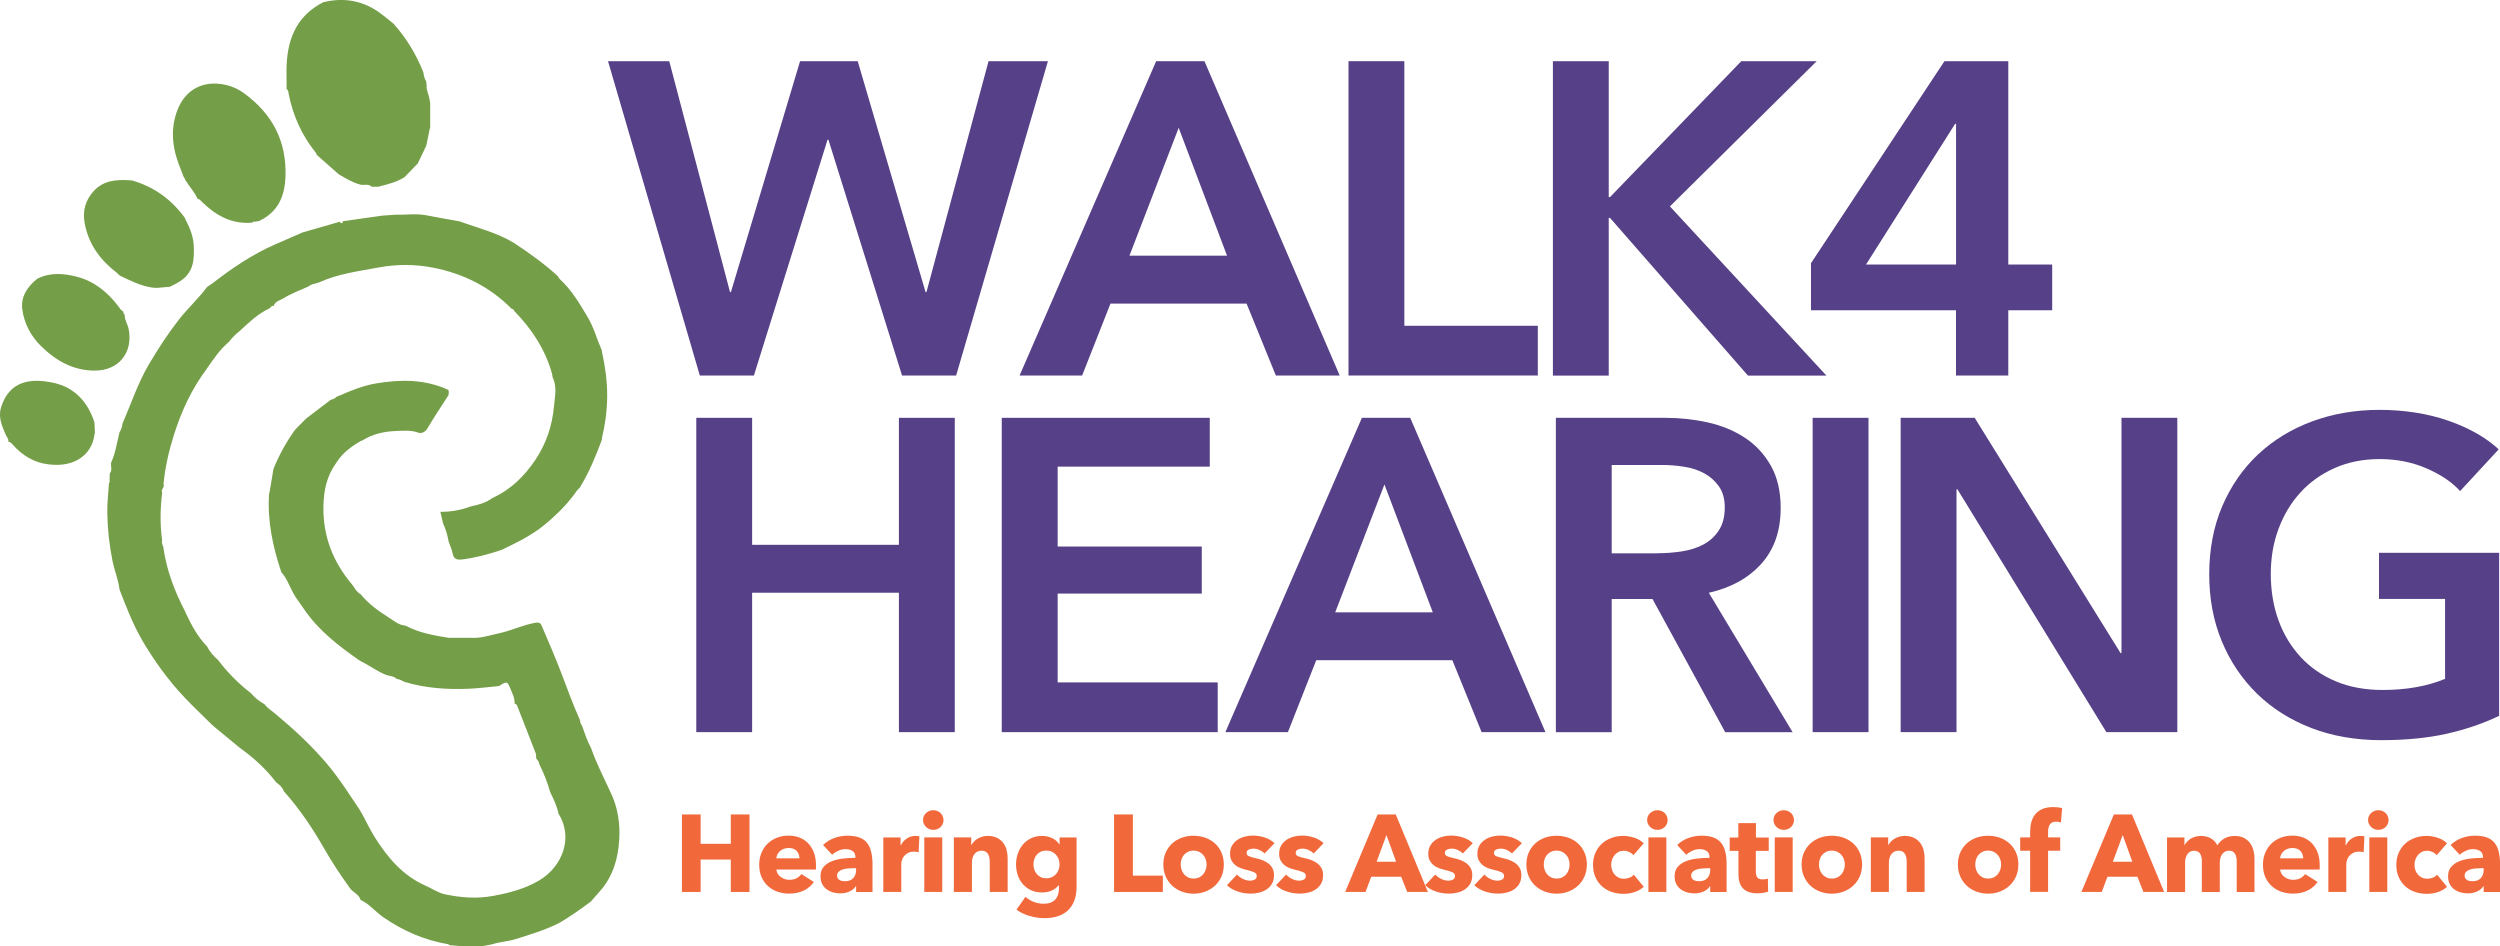 <?xml version="1.0" encoding="UTF-8"?> <svg xmlns="http://www.w3.org/2000/svg" width="214" height="81" viewBox="0 0 214 81" fill="none"><g clip-path="url(#clip0_3395_26078)"><path d="M28.82 39.567C28.795 39.601 28.771 39.635 28.747 39.67C27.964 40.767 27.709 42.002 27.685 43.334C27.636 45.911 28.512 48.121 30.156 50.056C30.185 50.095 30.214 50.13 30.239 50.169C30.41 50.433 30.572 50.703 30.865 50.859C31.56 51.712 32.441 52.339 33.356 52.912C33.752 53.162 34.124 53.495 34.628 53.539C34.662 53.554 34.701 53.564 34.74 53.569C35.88 54.172 37.128 54.392 38.386 54.593C39.012 54.593 39.638 54.593 40.26 54.593C41.111 54.666 41.904 54.387 42.716 54.211C43.778 53.98 44.766 53.495 45.843 53.304C46.121 53.255 46.268 53.334 46.352 53.525C46.948 54.931 47.565 56.327 48.103 57.758C48.597 59.071 49.082 60.384 49.654 61.663C49.654 61.839 49.718 61.996 49.825 62.133C50.056 62.775 50.256 63.421 50.589 64.019C51.039 65.312 51.665 66.528 52.238 67.767C52.884 69.07 53.094 70.496 53.006 71.897C52.908 73.484 52.468 75.038 51.352 76.287C51.093 76.576 50.838 76.87 50.584 77.164C49.693 77.83 48.788 78.472 47.829 79.031H47.795L47.77 79.055C46.616 79.628 45.383 79.991 44.154 80.383C43.494 80.593 42.794 80.608 42.139 80.829C41.894 80.877 41.649 80.927 41.405 80.971C40.436 81.054 39.467 81 38.503 80.912C38.454 80.882 38.405 80.833 38.351 80.824C36.326 80.476 34.491 79.677 32.798 78.506C32.128 78.046 31.624 77.374 30.87 77.037C30.733 76.546 30.219 76.395 29.955 76.027C29.172 74.94 28.428 73.823 27.763 72.656C26.765 70.917 25.654 69.247 24.309 67.747H24.313C24.176 67.429 23.961 67.179 23.668 66.998C23.668 66.998 23.648 66.973 23.648 66.978C22.767 65.822 21.71 64.857 20.531 64.019L20.526 64.014C19.787 63.407 19.053 62.799 18.315 62.192C18.305 62.148 18.276 62.128 18.232 62.123C17.434 61.334 16.617 60.565 15.844 59.752C14.386 58.223 13.167 56.513 12.101 54.696C12.11 54.657 12.101 54.632 12.061 54.612C11.318 53.285 10.77 51.864 10.226 50.448C10.246 50.423 10.241 50.399 10.217 50.384C10.124 49.596 9.806 48.861 9.644 48.082C9.36 46.69 9.204 45.294 9.184 43.888C9.175 43.065 9.267 42.227 9.326 41.394L9.316 41.37C9.404 41.301 9.4 41.208 9.375 41.11C9.385 40.914 9.39 40.718 9.4 40.522C9.649 40.238 9.449 39.895 9.517 39.586C9.879 38.797 10.006 37.945 10.202 37.112C10.226 37.078 10.231 37.044 10.222 37.009C10.368 36.799 10.452 36.563 10.476 36.309H10.466C11.215 34.589 11.797 32.791 12.761 31.164C13.534 29.856 14.356 28.587 15.291 27.387C16.059 26.402 16.989 25.56 17.732 24.56C17.894 24.452 18.06 24.349 18.212 24.232C19.866 22.958 21.588 21.782 23.511 20.94C24.328 20.582 25.14 20.229 25.957 19.872V19.881C26.965 19.592 27.973 19.298 28.981 19.009C29.079 18.867 29.304 19.357 29.348 18.936C30.39 18.789 31.433 18.637 32.475 18.49C32.563 18.48 32.656 18.465 32.744 18.456L33.468 18.407C33.62 18.397 33.772 18.387 33.918 18.377C34.789 18.402 35.66 18.26 36.526 18.436C37.446 18.622 38.371 18.774 39.291 18.941V18.931C40.876 19.514 42.535 19.906 43.998 20.797C45.309 21.66 46.581 22.571 47.741 23.629C47.805 23.722 47.854 23.835 47.937 23.909C48.94 24.83 49.61 25.986 50.3 27.137C50.834 28.029 51.093 29.038 51.509 29.979C51.519 30.047 51.533 30.116 51.543 30.184C51.812 31.414 51.983 32.664 51.974 33.918C51.969 35.108 51.812 36.299 51.533 37.465C51.523 37.533 51.514 37.607 51.509 37.675C51.005 39.018 50.471 40.341 49.728 41.571C49.693 41.629 49.659 41.688 49.625 41.747C49.547 41.83 49.454 41.904 49.385 41.997C48.617 43.109 47.673 44.045 46.63 44.907C45.51 45.838 44.218 46.45 42.926 47.077H42.877L42.838 47.102C41.772 47.455 40.695 47.748 39.58 47.886C39.134 47.94 38.846 47.886 38.748 47.376C38.679 47.019 38.513 46.685 38.395 46.337C38.41 46.308 38.405 46.284 38.381 46.264C38.303 45.759 38.141 45.274 37.926 44.809C37.945 44.779 37.935 44.755 37.911 44.735C37.843 44.437 37.774 44.143 37.696 43.814C38.616 43.814 39.477 43.663 40.304 43.344C40.333 43.359 40.358 43.354 40.377 43.329C41.008 43.202 41.62 43.026 42.144 42.629C43.724 41.918 44.908 40.747 45.852 39.327C46.758 37.96 47.271 36.441 47.418 34.809C47.492 33.967 47.707 33.109 47.301 32.286C47.291 32.208 47.281 32.134 47.271 32.056C46.699 29.94 45.534 28.176 44.022 26.623C43.988 26.5 43.895 26.442 43.778 26.417C41.918 24.536 39.643 23.419 37.084 22.914C35.523 22.605 33.923 22.61 32.358 22.904C30.66 23.223 28.932 23.438 27.337 24.163C27.264 24.188 27.191 24.207 27.117 24.232C26.863 24.3 26.599 24.345 26.393 24.531V24.526C25.674 24.854 24.915 25.124 24.255 25.54C23.981 25.712 23.555 25.775 23.438 26.177C23.222 26.138 23.164 26.368 23.007 26.427C22.053 26.878 21.309 27.603 20.546 28.308C20.198 28.582 19.88 28.891 19.611 29.249C18.833 29.905 18.271 30.738 17.698 31.566H17.703C16.416 33.276 15.53 35.187 14.889 37.22C14.454 38.602 14.131 40.008 13.994 41.458C14.141 41.722 13.715 41.899 13.882 42.168C13.715 43.535 13.686 44.902 13.882 46.269C13.789 46.529 14.009 46.734 13.999 46.979C14.283 48.87 14.953 50.629 15.834 52.315C15.858 52.378 15.888 52.442 15.912 52.506C16.397 53.52 16.92 54.51 17.718 55.328C17.953 55.783 18.28 56.166 18.667 56.499C19.474 57.567 20.414 58.512 21.471 59.33C21.803 59.718 22.195 60.031 22.64 60.281C22.899 60.624 23.262 60.844 23.584 61.114C25.136 62.407 26.613 63.774 27.929 65.312C29.035 66.606 29.926 68.041 30.87 69.438C30.86 69.472 30.87 69.501 30.899 69.526C30.929 69.57 30.963 69.614 30.992 69.658H30.988C31.359 70.344 31.692 71.054 32.108 71.711C33.199 73.431 34.486 74.954 36.409 75.807C36.977 76.057 37.515 76.434 38.107 76.556C39.457 76.841 40.832 76.948 42.212 76.689C43.597 76.434 44.957 76.081 46.175 75.351C48.177 74.146 49.092 71.667 47.8 69.634H47.805C47.673 68.992 47.394 68.409 47.105 67.826V67.791L47.085 67.772C46.855 66.954 46.542 66.165 46.161 65.406H46.166C46.136 65.219 46.038 65.072 45.911 64.94C45.911 64.906 45.906 64.867 45.892 64.832C45.882 64.72 45.901 64.597 45.862 64.494C45.339 63.142 44.805 61.795 44.282 60.443C44.233 60.315 44.174 60.242 44.042 60.237L44.047 60.242C44.086 59.776 43.861 59.384 43.7 58.973C43.43 58.306 43.381 58.292 42.736 58.713C42.657 58.723 42.584 58.738 42.506 58.747C41.698 58.821 40.896 58.929 40.089 58.958C38.249 59.032 36.424 58.909 34.643 58.375L34.613 58.351L34.574 58.355C34.383 58.233 34.178 58.145 33.953 58.111V58.12C33.718 57.851 33.356 57.89 33.057 57.772C32.279 57.474 31.628 56.959 30.89 56.602V56.606C30.846 56.577 30.802 56.548 30.758 56.518L30.728 56.508C28.981 55.279 27.288 53.985 26.06 52.192C25.796 51.81 25.527 51.433 25.263 51.051C25.273 51.016 25.263 50.992 25.233 50.977C25.199 50.933 25.17 50.889 25.136 50.845L25.145 50.85C24.798 50.218 24.568 49.522 24.079 48.973C23.354 46.803 22.875 44.593 23.032 42.281C23.051 42.212 23.066 42.144 23.085 42.075C23.188 41.453 23.296 40.831 23.398 40.204L23.389 40.194C23.873 38.979 24.494 37.842 25.263 36.784C25.576 36.465 25.884 36.152 26.197 35.833C26.907 35.29 27.621 34.751 28.331 34.207V34.217C28.521 34.178 28.688 34.099 28.82 33.957C28.888 33.932 28.952 33.903 29.02 33.879C30.053 33.428 31.09 33.002 32.216 32.816C34.325 32.468 36.394 32.458 38.381 33.379C38.376 33.413 38.381 33.443 38.41 33.472C38.41 33.511 38.41 33.55 38.415 33.59C38.405 33.668 38.395 33.746 38.391 33.825C37.784 34.775 37.153 35.706 36.58 36.681C36.38 37.019 36.047 37.117 35.827 37.039C35.171 36.799 34.51 36.872 33.86 36.897C32.871 36.936 31.912 37.146 31.051 37.685C30.988 37.71 30.919 37.739 30.855 37.764C30.058 38.229 29.329 38.768 28.82 39.562V39.567Z" fill="#749E47"></path><path d="M36.839 10.827C36.819 10.896 36.805 10.965 36.785 11.033C36.697 11.469 36.604 11.91 36.516 12.346C36.492 12.376 36.487 12.41 36.497 12.449C36.257 12.959 36.012 13.463 35.772 13.973H35.777C35.391 14.37 35.009 14.771 34.623 15.168C33.938 15.599 33.16 15.781 32.391 15.982C32.2 15.982 32.005 15.982 31.814 15.982C31.535 15.702 31.163 15.883 30.835 15.8C30.16 15.624 29.593 15.261 29 14.923C28.379 14.374 27.753 13.821 27.131 13.272C27.097 13.204 27.078 13.125 27.029 13.066C25.82 11.572 25.067 9.872 24.7 7.991C24.675 7.868 24.7 7.707 24.533 7.643C24.533 7.119 24.523 6.59 24.523 6.065C24.533 3.527 25.277 1.387 27.719 0.167C27.719 0.167 27.728 0.176 27.724 0.176C29.514 -0.245 31.153 0.073 32.631 1.186C32.983 1.455 33.326 1.739 33.673 2.018C34.789 3.248 35.621 4.654 36.242 6.188L36.227 6.217L36.252 6.242C36.276 6.501 36.345 6.746 36.482 6.967L36.521 7.295C36.477 7.716 36.702 8.084 36.766 8.481C36.785 8.593 36.805 8.701 36.824 8.814C36.824 9.485 36.824 10.151 36.824 10.822L36.839 10.827Z" fill="#749E47"></path><path d="M21.608 19.044C21.569 19.053 21.529 19.058 21.49 19.068C19.793 19.181 18.457 18.426 17.292 17.285C17.18 17.177 17.101 17.035 16.92 17.035C16.656 16.427 16.191 15.952 15.854 15.394C15.839 15.354 15.829 15.315 15.815 15.276C15.785 15.242 15.761 15.203 15.731 15.168C15.648 14.953 15.57 14.732 15.482 14.517C14.811 12.915 14.537 11.298 15.124 9.593C15.731 7.834 17.136 6.952 18.907 7.192C19.636 7.29 20.316 7.56 20.903 7.991C23.306 9.754 24.553 12.086 24.436 15.129C24.372 16.844 23.775 18.167 22.166 18.921C22.053 18.941 21.941 18.96 21.828 18.98C21.74 18.955 21.662 18.955 21.608 19.048V19.044Z" fill="#749E47"></path><path d="M15.848 18.696C15.843 18.735 15.853 18.774 15.882 18.803C16.298 19.582 16.597 20.371 16.597 21.292C16.597 22.017 16.587 22.689 16.181 23.326C15.78 23.948 15.158 24.242 14.537 24.55C14.39 24.56 14.243 24.575 14.096 24.585C13.72 24.624 13.367 24.678 12.971 24.609C11.988 24.448 11.126 24.011 10.251 23.59V23.595C10.167 23.517 10.094 23.424 10.006 23.355C8.577 22.262 7.574 20.9 7.246 19.093C7.055 18.044 7.315 17.123 8.029 16.349C8.88 15.423 10.006 15.35 11.165 15.438L11.195 15.447L11.214 15.423C13.157 15.957 14.688 17.074 15.863 18.701L15.848 18.696Z" fill="#749E47"></path><path d="M10.553 26.677C10.573 26.765 10.548 26.873 10.671 26.912C10.646 27.363 10.92 27.725 11.008 28.146C11.419 30.145 10.186 31.708 8.16 31.723C6.286 31.738 4.799 30.89 3.507 29.621C2.636 28.764 2.078 27.696 1.912 26.505C1.755 25.403 2.343 24.541 3.189 23.86C4.295 23.301 5.459 23.399 6.58 23.688C8.053 24.07 9.207 25.001 10.123 26.211C10.25 26.383 10.357 26.569 10.558 26.667L10.553 26.677Z" fill="#749E47"></path><path d="M8.127 37.004C8.088 37.2 8.049 37.396 8.014 37.592C7.804 38.386 7.339 38.984 6.625 39.376C5.852 39.802 4.966 39.846 4.149 39.748C2.945 39.611 1.908 38.998 1.096 38.068C0.993 37.95 0.895 37.822 0.719 37.813C0.753 37.553 0.562 37.386 0.474 37.176C0.156 36.431 -0.172 35.691 0.098 34.839C0.827 32.566 2.666 32.35 4.589 32.771C6.385 33.163 7.535 34.417 8.093 36.186H8.088C8.098 36.456 8.112 36.73 8.122 36.999L8.127 37.004Z" fill="#749E47"></path><path d="M213.045 76.341C213.045 75.229 213.04 74.112 213.035 72.999C213.157 74.112 213.148 75.224 213.045 76.341Z" fill="#749E47"></path><path d="M52.047 5.237H57.287L62.489 25.001H62.567L68.487 5.237H73.419L79.228 25.001H79.306L84.62 5.237H89.703L81.845 32.144H77.216L70.914 11.964H70.836L64.534 32.144H59.905L52.047 5.237Z" fill="#564087"></path><path d="M98.962 5.237H103.101L114.678 32.144H109.213L106.707 25.986H95.057L92.63 32.144H87.277L98.967 5.237H98.962ZM105.034 21.885L100.895 10.94L96.682 21.885H105.034Z" fill="#564087"></path><path d="M115.432 5.237H120.212V27.887H131.637V32.144H115.432V5.237Z" fill="#564087"></path><path d="M132.928 5.237H137.708V16.868H137.821L149.055 5.237H155.509L142.944 17.667L156.341 32.149H149.623L137.821 18.657H137.708V32.149H132.928V5.237Z" fill="#564087"></path><path d="M167.433 26.559H155.02V22.532L166.445 5.237H171.91V22.645H175.668V26.559H171.91V32.144H167.433V26.559ZM167.433 10.597H167.36L159.731 22.645H167.438V10.597H167.433Z" fill="#564087"></path><path d="M59.602 35.765H64.382V46.636H76.947V35.765H81.728V62.672H76.947V50.737H64.382V62.672H59.602V35.765Z" fill="#564087"></path><path d="M85.755 35.765H103.556V39.944H90.535V46.783H102.871V50.811H90.535V58.414H104.236V62.672H85.75V35.765H85.755Z" fill="#564087"></path><path d="M116.575 35.765H120.715L132.291 62.672H126.826L124.321 56.513H112.67L110.244 62.672H104.891L116.58 35.765H116.575ZM122.647 52.413L118.508 41.468L114.295 52.413H122.647Z" fill="#564087"></path><path d="M133.182 35.765H142.517C143.78 35.765 145.008 35.897 146.197 36.162C147.386 36.426 148.443 36.867 149.368 37.475C150.292 38.082 151.031 38.881 151.589 39.87C152.147 40.86 152.426 42.06 152.426 43.481C152.426 45.431 151.878 47.023 150.772 48.253C149.671 49.483 148.174 50.311 146.275 50.742L153.448 62.677H147.68L141.456 51.276H137.962V62.677H133.182V35.77V35.765ZM141.872 47.357C142.557 47.357 143.237 47.308 143.922 47.205C144.607 47.102 145.218 46.916 145.762 46.636C146.305 46.357 146.755 45.96 147.107 45.441C147.459 44.922 147.64 44.255 147.64 43.447C147.64 42.712 147.474 42.109 147.146 41.644C146.818 41.174 146.398 40.801 145.894 40.522C145.385 40.243 144.812 40.052 144.166 39.954C143.521 39.851 142.894 39.802 142.287 39.802H137.962V47.366H141.872V47.357Z" fill="#564087"></path><path d="M155.162 35.765H159.943V62.672H155.162V35.765Z" fill="#564087"></path><path d="M162.691 35.765H169.033L181.52 55.906H181.598V35.765H186.378V62.672H180.306L167.555 41.884H167.477V62.672H162.696V35.765H162.691Z" fill="#564087"></path><path d="M213.932 61.271C212.566 61.932 211.064 62.441 209.435 62.809C207.801 63.176 205.922 63.358 203.798 63.358C201.675 63.358 199.634 63.01 197.838 62.314C196.043 61.618 194.497 60.643 193.21 59.389C191.923 58.135 190.915 56.641 190.191 54.906C189.471 53.172 189.109 51.252 189.109 49.15C189.109 47.048 189.481 45.054 190.23 43.315C190.979 41.58 192.001 40.106 193.303 38.886C194.604 37.671 196.141 36.73 197.912 36.074C199.683 35.417 201.606 35.084 203.681 35.084C205.755 35.084 207.801 35.392 209.582 36.015C211.368 36.637 212.801 37.455 213.888 38.464L210.585 42.036C209.9 41.276 208.946 40.63 207.717 40.096C206.489 39.562 205.154 39.297 203.715 39.297C202.276 39.297 201.014 39.552 199.864 40.057C198.714 40.566 197.731 41.262 196.923 42.149C196.111 43.035 195.485 44.074 195.045 45.265C194.599 46.455 194.379 47.748 194.379 49.14C194.379 50.531 194.599 51.908 195.045 53.113C195.485 54.319 196.121 55.362 196.943 56.249C197.765 57.136 198.763 57.826 199.942 58.321C201.117 58.816 202.453 59.061 203.945 59.061C205.995 59.061 207.776 58.742 209.298 58.111V51.271H203.642V47.317H213.927V61.266L213.932 61.271Z" fill="#564087"></path><path d="M62.557 76.351V73.578H59.973V76.351H58.373V69.717H59.973V72.23H62.557V69.717H64.157V76.351H62.557Z" fill="#F1683B"></path><path d="M69.847 74.072V74.259C69.847 74.322 69.847 74.381 69.837 74.435H66.456C66.471 74.567 66.51 74.685 66.574 74.793C66.637 74.9 66.725 74.993 66.828 75.067C66.931 75.145 67.048 75.204 67.175 75.248C67.303 75.292 67.435 75.312 67.572 75.312C67.816 75.312 68.022 75.268 68.188 75.175C68.355 75.087 68.492 74.969 68.599 74.822L69.666 75.498C69.446 75.817 69.157 76.061 68.8 76.233C68.443 76.404 68.027 76.493 67.552 76.493C67.205 76.493 66.872 76.439 66.559 76.331C66.246 76.223 65.972 76.061 65.742 75.851C65.507 75.64 65.326 75.385 65.189 75.077C65.057 74.773 64.988 74.42 64.988 74.028C64.988 73.636 65.052 73.303 65.184 72.995C65.316 72.686 65.492 72.421 65.717 72.206C65.942 71.99 66.207 71.824 66.515 71.706C66.818 71.588 67.151 71.53 67.508 71.53C67.865 71.53 68.169 71.588 68.453 71.701C68.741 71.819 68.986 71.985 69.191 72.201C69.397 72.416 69.558 72.686 69.676 72.999C69.793 73.313 69.847 73.666 69.847 74.067V74.072ZM68.433 73.48C68.433 73.235 68.355 73.029 68.203 72.853C68.051 72.676 67.821 72.588 67.513 72.588C67.361 72.588 67.224 72.612 67.102 72.656C66.98 72.701 66.867 72.769 66.774 72.848C66.681 72.931 66.608 73.024 66.549 73.132C66.495 73.24 66.461 73.357 66.456 73.475H68.433V73.48Z" fill="#F1683B"></path><path d="M70.464 72.323C70.738 72.059 71.056 71.863 71.423 71.731C71.79 71.598 72.162 71.535 72.544 71.535C72.925 71.535 73.268 71.584 73.542 71.681C73.811 71.779 74.031 71.927 74.203 72.132C74.369 72.338 74.496 72.593 74.57 72.901C74.648 73.21 74.687 73.578 74.687 74.004V76.356H73.283V75.861H73.253C73.136 76.057 72.955 76.204 72.715 76.311C72.475 76.419 72.216 76.473 71.932 76.473C71.746 76.473 71.551 76.449 71.35 76.4C71.149 76.351 70.968 76.267 70.802 76.155C70.636 76.042 70.499 75.89 70.396 75.704C70.293 75.518 70.234 75.287 70.234 75.008C70.234 74.67 70.327 74.401 70.508 74.195C70.689 73.989 70.929 73.827 71.218 73.715C71.507 73.602 71.829 73.529 72.187 73.489C72.544 73.45 72.886 73.431 73.224 73.431V73.357C73.224 73.127 73.141 72.955 72.979 72.848C72.818 72.74 72.617 72.686 72.382 72.686C72.162 72.686 71.952 72.735 71.751 72.828C71.546 72.921 71.374 73.034 71.233 73.166L70.455 72.333L70.464 72.323ZM73.283 74.317H73.087C72.921 74.317 72.749 74.327 72.578 74.342C72.407 74.357 72.255 74.386 72.118 74.43C71.986 74.474 71.874 74.538 71.785 74.621C71.697 74.704 71.653 74.817 71.653 74.954C71.653 75.043 71.673 75.116 71.712 75.18C71.751 75.243 71.805 75.292 71.869 75.332C71.932 75.371 72.001 75.395 72.084 75.41C72.167 75.425 72.245 75.434 72.319 75.434C72.632 75.434 72.872 75.351 73.033 75.175C73.195 74.998 73.283 74.768 73.283 74.474V74.312V74.317Z" fill="#F1683B"></path><path d="M78.635 72.951C78.567 72.931 78.498 72.921 78.435 72.911C78.371 72.901 78.307 72.901 78.244 72.901C78.038 72.901 77.867 72.941 77.725 73.014C77.583 73.088 77.471 73.181 77.388 73.284C77.304 73.391 77.241 73.504 77.206 73.632C77.167 73.754 77.148 73.867 77.148 73.96V76.351H75.611V71.686H77.089V72.362H77.109C77.226 72.123 77.397 71.927 77.613 71.779C77.833 71.628 78.082 71.554 78.371 71.554C78.435 71.554 78.493 71.554 78.552 71.564C78.611 71.574 78.66 71.579 78.699 71.593L78.635 72.951Z" fill="#F1683B"></path><path d="M80.768 70.192C80.768 70.31 80.744 70.422 80.7 70.525C80.651 70.628 80.592 70.716 80.514 70.795C80.436 70.868 80.343 70.927 80.235 70.971C80.127 71.015 80.01 71.035 79.892 71.035C79.643 71.035 79.433 70.952 79.266 70.785C79.1 70.618 79.012 70.422 79.012 70.192C79.012 70.079 79.031 69.972 79.075 69.869C79.119 69.766 79.183 69.678 79.261 69.604C79.344 69.531 79.437 69.467 79.54 69.423C79.643 69.379 79.76 69.354 79.888 69.354C80.015 69.354 80.122 69.374 80.23 69.418C80.338 69.462 80.431 69.521 80.509 69.594C80.587 69.668 80.651 69.756 80.695 69.864C80.744 69.967 80.763 70.079 80.763 70.197L80.768 70.192ZM79.119 76.351V71.681H80.656V76.351H79.119Z" fill="#F1683B"></path><path d="M84.723 76.351V73.803C84.723 73.671 84.713 73.548 84.689 73.426C84.669 73.308 84.63 73.2 84.581 73.112C84.532 73.024 84.459 72.951 84.371 72.897C84.278 72.843 84.165 72.818 84.028 72.818C83.891 72.818 83.769 72.843 83.666 72.897C83.564 72.951 83.475 73.024 83.407 73.117C83.338 73.21 83.285 73.318 83.25 73.44C83.216 73.563 83.197 73.69 83.197 73.818V76.351H81.65V71.681H83.138V72.328H83.157C83.211 72.23 83.285 72.132 83.378 72.034C83.466 71.936 83.573 71.853 83.696 71.784C83.818 71.716 83.95 71.662 84.092 71.618C84.234 71.574 84.391 71.554 84.552 71.554C84.865 71.554 85.129 71.613 85.35 71.721C85.57 71.829 85.746 71.98 85.878 72.157C86.01 72.333 86.108 72.539 86.167 72.769C86.225 72.999 86.255 73.23 86.255 73.465V76.351H84.709H84.723Z" fill="#F1683B"></path><path d="M92.154 75.91C92.154 76.365 92.091 76.762 91.959 77.1C91.826 77.438 91.645 77.718 91.406 77.938C91.166 78.158 90.877 78.325 90.54 78.433C90.197 78.541 89.825 78.594 89.409 78.594C88.993 78.594 88.573 78.531 88.142 78.408C87.707 78.281 87.33 78.105 87.012 77.865L87.78 76.767C88.005 76.968 88.255 77.115 88.524 77.213C88.793 77.311 89.062 77.36 89.326 77.36C89.776 77.36 90.109 77.242 90.324 77.002C90.54 76.767 90.647 76.449 90.647 76.057V75.777H90.618C90.476 75.963 90.28 76.115 90.036 76.228C89.791 76.341 89.512 76.395 89.204 76.395C88.847 76.395 88.534 76.331 88.26 76.204C87.986 76.076 87.751 75.9 87.56 75.684C87.369 75.469 87.222 75.209 87.124 74.92C87.026 74.631 86.973 74.322 86.973 73.999C86.973 73.676 87.022 73.367 87.124 73.073C87.227 72.779 87.369 72.519 87.56 72.294C87.751 72.069 87.981 71.887 88.26 71.755C88.534 71.623 88.847 71.554 89.194 71.554C89.488 71.554 89.767 71.613 90.036 71.731C90.305 71.848 90.52 72.034 90.681 72.284H90.701V71.686H92.154V75.915V75.91ZM90.696 73.989C90.696 73.832 90.672 73.685 90.618 73.538C90.564 73.396 90.491 73.269 90.388 73.161C90.29 73.053 90.168 72.965 90.031 72.901C89.894 72.838 89.737 72.808 89.561 72.808C89.385 72.808 89.233 72.838 89.096 72.901C88.964 72.965 88.847 73.049 88.754 73.156C88.661 73.264 88.587 73.386 88.538 73.534C88.49 73.676 88.465 73.832 88.465 73.994C88.465 74.156 88.49 74.298 88.538 74.445C88.587 74.587 88.661 74.714 88.754 74.822C88.847 74.93 88.959 75.018 89.096 75.087C89.233 75.155 89.385 75.184 89.561 75.184C89.737 75.184 89.894 75.15 90.036 75.087C90.178 75.023 90.295 74.935 90.393 74.827C90.491 74.719 90.564 74.597 90.618 74.45C90.672 74.308 90.696 74.151 90.696 73.989Z" fill="#F1683B"></path><path d="M95.365 76.351V69.717H96.975V74.954H99.539V76.351H95.365Z" fill="#F1683B"></path><path d="M104.759 73.999C104.759 74.381 104.69 74.724 104.553 75.033C104.416 75.341 104.23 75.606 103.991 75.822C103.756 76.037 103.477 76.204 103.169 76.321C102.855 76.439 102.523 76.498 102.166 76.498C101.808 76.498 101.485 76.439 101.167 76.321C100.854 76.204 100.575 76.037 100.345 75.822C100.11 75.606 99.924 75.341 99.787 75.033C99.65 74.724 99.582 74.376 99.582 73.999C99.582 73.622 99.65 73.274 99.787 72.97C99.924 72.666 100.11 72.407 100.345 72.191C100.58 71.98 100.854 71.819 101.167 71.706C101.481 71.593 101.813 71.54 102.166 71.54C102.518 71.54 102.855 71.598 103.169 71.706C103.482 71.819 103.756 71.98 103.991 72.191C104.23 72.402 104.416 72.661 104.553 72.97C104.69 73.274 104.759 73.622 104.759 73.999ZM103.281 73.999C103.281 73.847 103.257 73.7 103.208 73.558C103.159 73.416 103.085 73.288 102.992 73.181C102.899 73.073 102.782 72.985 102.645 72.916C102.508 72.848 102.347 72.813 102.166 72.813C101.984 72.813 101.823 72.848 101.686 72.916C101.549 72.985 101.436 73.073 101.344 73.181C101.251 73.288 101.182 73.416 101.138 73.558C101.089 73.7 101.069 73.847 101.069 73.999C101.069 74.151 101.094 74.298 101.138 74.44C101.182 74.582 101.255 74.714 101.348 74.827C101.441 74.94 101.559 75.033 101.696 75.101C101.833 75.17 101.994 75.204 102.175 75.204C102.356 75.204 102.518 75.17 102.655 75.101C102.792 75.033 102.909 74.94 103.002 74.827C103.095 74.714 103.164 74.582 103.213 74.44C103.262 74.298 103.281 74.151 103.281 73.999Z" fill="#F1683B"></path><path d="M108.262 73.063C108.139 72.946 107.993 72.843 107.821 72.764C107.655 72.681 107.474 72.642 107.288 72.642C107.146 72.642 107.014 72.671 106.892 72.725C106.769 72.784 106.711 72.877 106.711 73.014C106.711 73.151 106.779 73.24 106.911 73.293C107.043 73.352 107.263 73.411 107.562 73.48C107.738 73.519 107.914 73.568 108.09 73.641C108.267 73.715 108.428 73.803 108.575 73.911C108.717 74.023 108.834 74.161 108.922 74.322C109.01 74.484 109.054 74.68 109.054 74.905C109.054 75.199 108.996 75.449 108.878 75.65C108.761 75.851 108.604 76.017 108.413 76.14C108.222 76.262 108.007 76.356 107.772 76.409C107.537 76.468 107.298 76.493 107.063 76.493C106.681 76.493 106.309 76.434 105.942 76.311C105.575 76.189 105.272 76.013 105.027 75.772L105.889 74.861C106.026 75.013 106.192 75.136 106.392 75.234C106.593 75.336 106.804 75.385 107.029 75.385C107.151 75.385 107.278 75.356 107.396 75.297C107.518 75.238 107.577 75.136 107.577 74.984C107.577 74.832 107.503 74.734 107.352 74.665C107.2 74.597 106.97 74.523 106.652 74.45C106.49 74.41 106.329 74.362 106.163 74.298C106.001 74.234 105.854 74.151 105.727 74.043C105.6 73.935 105.497 73.808 105.414 73.651C105.331 73.494 105.292 73.308 105.292 73.088C105.292 72.808 105.35 72.568 105.468 72.372C105.585 72.176 105.737 72.015 105.928 71.887C106.114 71.765 106.324 71.672 106.549 71.613C106.779 71.554 107.004 71.525 107.229 71.525C107.577 71.525 107.919 71.579 108.252 71.686C108.585 71.794 108.868 71.961 109.098 72.176L108.257 73.049L108.262 73.063Z" fill="#F1683B"></path><path d="M112.465 73.063C112.342 72.946 112.196 72.843 112.024 72.764C111.858 72.681 111.677 72.642 111.491 72.642C111.349 72.642 111.217 72.671 111.095 72.725C110.972 72.784 110.914 72.877 110.914 73.014C110.914 73.151 110.982 73.24 111.114 73.293C111.246 73.352 111.467 73.411 111.765 73.48C111.941 73.519 112.117 73.568 112.293 73.641C112.47 73.715 112.631 73.803 112.778 73.911C112.92 74.023 113.037 74.161 113.125 74.322C113.213 74.484 113.257 74.68 113.257 74.905C113.257 75.199 113.199 75.449 113.081 75.65C112.964 75.851 112.807 76.017 112.616 76.14C112.426 76.262 112.21 76.356 111.975 76.409C111.741 76.468 111.501 76.493 111.266 76.493C110.884 76.493 110.512 76.434 110.145 76.311C109.778 76.189 109.475 76.013 109.23 75.772L110.092 74.861C110.229 75.013 110.395 75.136 110.596 75.234C110.796 75.336 111.007 75.385 111.232 75.385C111.354 75.385 111.481 75.356 111.599 75.297C111.721 75.238 111.78 75.136 111.78 74.984C111.78 74.832 111.706 74.734 111.555 74.665C111.403 74.597 111.173 74.523 110.855 74.45C110.693 74.41 110.532 74.362 110.366 74.298C110.204 74.234 110.057 74.151 109.93 74.043C109.803 73.935 109.7 73.808 109.617 73.651C109.534 73.494 109.495 73.308 109.495 73.088C109.495 72.808 109.553 72.568 109.671 72.372C109.788 72.176 109.94 72.015 110.131 71.887C110.317 71.765 110.527 71.672 110.752 71.613C110.982 71.554 111.207 71.525 111.432 71.525C111.78 71.525 112.122 71.579 112.455 71.686C112.788 71.794 113.071 71.961 113.301 72.176L112.46 73.049L112.465 73.063Z" fill="#F1683B"></path><path d="M120.455 76.351L119.942 75.047H117.378L116.888 76.351H115.146L117.926 69.717H119.477L122.227 76.351H120.45H120.455ZM118.679 71.486L117.838 73.764H119.506L118.684 71.486H118.679Z" fill="#F1683B"></path><path d="M125.232 73.063C125.11 72.946 124.963 72.843 124.792 72.764C124.626 72.681 124.445 72.642 124.259 72.642C124.117 72.642 123.985 72.671 123.862 72.725C123.74 72.784 123.681 72.877 123.681 73.014C123.681 73.151 123.75 73.24 123.882 73.293C124.014 73.352 124.234 73.411 124.533 73.48C124.709 73.519 124.885 73.568 125.061 73.641C125.237 73.715 125.399 73.803 125.545 73.911C125.687 74.023 125.805 74.161 125.893 74.322C125.981 74.484 126.025 74.68 126.025 74.905C126.025 75.199 125.966 75.449 125.849 75.65C125.731 75.851 125.575 76.017 125.384 76.14C125.193 76.262 124.978 76.356 124.743 76.409C124.508 76.468 124.268 76.493 124.034 76.493C123.652 76.493 123.28 76.434 122.913 76.311C122.546 76.189 122.243 76.013 121.998 75.772L122.859 74.861C122.996 75.013 123.163 75.136 123.363 75.234C123.564 75.336 123.774 75.385 123.999 75.385C124.122 75.385 124.249 75.356 124.366 75.297C124.489 75.238 124.547 75.136 124.547 74.984C124.547 74.832 124.474 74.734 124.322 74.665C124.171 74.597 123.941 74.523 123.623 74.45C123.461 74.41 123.3 74.362 123.133 74.298C122.972 74.234 122.825 74.151 122.698 74.043C122.571 73.935 122.468 73.808 122.385 73.651C122.301 73.494 122.262 73.308 122.262 73.088C122.262 72.808 122.321 72.568 122.438 72.372C122.556 72.176 122.708 72.015 122.898 71.887C123.084 71.765 123.295 71.672 123.52 71.613C123.75 71.554 123.975 71.525 124.2 71.525C124.547 71.525 124.89 71.579 125.223 71.686C125.555 71.794 125.839 71.961 126.069 72.176L125.227 73.049L125.232 73.063Z" fill="#F1683B"></path><path d="M129.435 73.063C129.313 72.946 129.166 72.843 128.995 72.764C128.829 72.681 128.648 72.642 128.462 72.642C128.32 72.642 128.188 72.671 128.065 72.725C127.943 72.784 127.884 72.877 127.884 73.014C127.884 73.151 127.953 73.24 128.085 73.293C128.217 73.352 128.437 73.411 128.736 73.48C128.912 73.519 129.088 73.568 129.264 73.641C129.44 73.715 129.602 73.803 129.749 73.911C129.89 74.023 130.008 74.161 130.096 74.322C130.184 74.484 130.228 74.68 130.228 74.905C130.228 75.199 130.169 75.449 130.052 75.65C129.935 75.851 129.778 76.017 129.587 76.14C129.396 76.262 129.181 76.356 128.946 76.409C128.711 76.468 128.472 76.493 128.237 76.493C127.855 76.493 127.483 76.434 127.116 76.311C126.749 76.189 126.446 76.013 126.201 75.772L127.062 74.861C127.199 75.013 127.366 75.136 127.566 75.234C127.767 75.336 127.977 75.385 128.202 75.385C128.325 75.385 128.452 75.356 128.569 75.297C128.692 75.238 128.75 75.136 128.75 74.984C128.75 74.832 128.677 74.734 128.525 74.665C128.374 74.597 128.144 74.523 127.826 74.45C127.664 74.41 127.503 74.362 127.336 74.298C127.175 74.234 127.028 74.151 126.901 74.043C126.774 73.935 126.671 73.808 126.588 73.651C126.505 73.494 126.465 73.308 126.465 73.088C126.465 72.808 126.524 72.568 126.642 72.372C126.759 72.176 126.911 72.015 127.101 71.887C127.287 71.765 127.498 71.672 127.723 71.613C127.953 71.554 128.178 71.525 128.403 71.525C128.75 71.525 129.093 71.579 129.426 71.686C129.758 71.794 130.042 71.961 130.272 72.176L129.431 73.049L129.435 73.063Z" fill="#F1683B"></path><path d="M135.835 73.999C135.835 74.381 135.766 74.724 135.629 75.033C135.492 75.341 135.307 75.606 135.067 75.822C134.832 76.037 134.553 76.204 134.245 76.321C133.932 76.439 133.599 76.498 133.242 76.498C132.885 76.498 132.562 76.439 132.244 76.321C131.93 76.204 131.651 76.037 131.422 75.822C131.187 75.606 131.001 75.341 130.864 75.033C130.727 74.724 130.658 74.376 130.658 73.999C130.658 73.622 130.727 73.274 130.864 72.97C131.001 72.666 131.187 72.407 131.422 72.191C131.656 71.98 131.93 71.819 132.244 71.706C132.557 71.593 132.889 71.54 133.242 71.54C133.594 71.54 133.932 71.598 134.245 71.706C134.558 71.819 134.832 71.98 135.067 72.191C135.307 72.402 135.492 72.661 135.629 72.97C135.766 73.274 135.835 73.622 135.835 73.999ZM134.357 73.999C134.357 73.847 134.333 73.7 134.284 73.558C134.235 73.416 134.162 73.288 134.069 73.181C133.976 73.073 133.858 72.985 133.721 72.916C133.584 72.848 133.423 72.813 133.242 72.813C133.061 72.813 132.899 72.848 132.762 72.916C132.625 72.985 132.513 73.073 132.42 73.181C132.327 73.288 132.258 73.416 132.214 73.558C132.165 73.7 132.146 73.847 132.146 73.999C132.146 74.151 132.17 74.298 132.214 74.44C132.258 74.582 132.332 74.714 132.425 74.827C132.518 74.94 132.635 75.033 132.772 75.101C132.909 75.17 133.07 75.204 133.251 75.204C133.433 75.204 133.594 75.17 133.731 75.101C133.868 75.033 133.985 74.94 134.078 74.827C134.171 74.714 134.24 74.582 134.289 74.44C134.338 74.298 134.357 74.151 134.357 73.999Z" fill="#F1683B"></path><path d="M139.813 73.195C139.725 73.083 139.607 72.995 139.456 72.926C139.304 72.857 139.152 72.823 138.996 72.823C138.839 72.823 138.687 72.857 138.555 72.921C138.423 72.985 138.311 73.073 138.218 73.186C138.125 73.293 138.051 73.421 137.998 73.563C137.944 73.705 137.919 73.862 137.919 74.023C137.919 74.185 137.944 74.337 137.993 74.484C138.042 74.626 138.115 74.753 138.213 74.866C138.311 74.974 138.423 75.062 138.56 75.126C138.692 75.189 138.844 75.219 139.015 75.219C139.172 75.219 139.324 75.189 139.48 75.131C139.637 75.072 139.754 74.984 139.852 74.871L140.703 75.91C140.508 76.096 140.258 76.243 139.955 76.351C139.651 76.458 139.324 76.512 138.981 76.512C138.614 76.512 138.267 76.458 137.949 76.346C137.631 76.233 137.352 76.071 137.117 75.856C136.882 75.64 136.696 75.38 136.564 75.072C136.427 74.768 136.363 74.42 136.363 74.033C136.363 73.646 136.432 73.308 136.564 73.004C136.701 72.701 136.882 72.436 137.117 72.221C137.352 72.005 137.631 71.838 137.949 71.726C138.267 71.608 138.609 71.554 138.971 71.554C139.138 71.554 139.309 71.569 139.47 71.603C139.637 71.633 139.793 71.677 139.95 71.731C140.106 71.784 140.243 71.848 140.371 71.927C140.498 72.005 140.61 72.088 140.703 72.186L139.813 73.215V73.195Z" fill="#F1683B"></path><path d="M142.753 70.192C142.753 70.31 142.728 70.422 142.684 70.525C142.635 70.628 142.577 70.716 142.498 70.795C142.42 70.868 142.327 70.927 142.219 70.971C142.112 71.015 141.994 71.035 141.877 71.035C141.627 71.035 141.417 70.952 141.251 70.785C141.084 70.618 140.996 70.422 140.996 70.192C140.996 70.079 141.016 69.972 141.06 69.869C141.104 69.766 141.167 69.678 141.246 69.604C141.329 69.531 141.422 69.467 141.525 69.423C141.627 69.379 141.745 69.354 141.872 69.354C141.999 69.354 142.107 69.374 142.214 69.418C142.322 69.462 142.415 69.521 142.493 69.594C142.572 69.668 142.635 69.756 142.679 69.864C142.728 69.967 142.748 70.079 142.748 70.197L142.753 70.192ZM141.104 76.351V71.681H142.64V76.351H141.104Z" fill="#F1683B"></path><path d="M143.576 72.323C143.85 72.059 144.168 71.863 144.535 71.731C144.902 71.598 145.274 71.535 145.655 71.535C146.037 71.535 146.379 71.584 146.653 71.681C146.922 71.779 147.143 71.927 147.314 72.132C147.48 72.338 147.608 72.593 147.681 72.901C147.759 73.21 147.798 73.578 147.798 74.004V76.356H146.394V75.861H146.365C146.247 76.057 146.066 76.204 145.826 76.311C145.587 76.419 145.327 76.473 145.044 76.473C144.858 76.473 144.662 76.449 144.461 76.4C144.261 76.351 144.08 76.267 143.913 76.155C143.747 76.042 143.61 75.89 143.507 75.704C143.404 75.518 143.346 75.287 143.346 75.008C143.346 74.67 143.439 74.401 143.62 74.195C143.801 73.989 144.041 73.827 144.329 73.715C144.618 73.602 144.941 73.529 145.298 73.489C145.655 73.45 145.998 73.431 146.335 73.431V73.357C146.335 73.127 146.252 72.955 146.091 72.848C145.929 72.74 145.729 72.686 145.494 72.686C145.274 72.686 145.063 72.735 144.863 72.828C144.657 72.921 144.486 73.034 144.344 73.166L143.566 72.333L143.576 72.323ZM146.394 74.317H146.198C146.032 74.317 145.861 74.327 145.689 74.342C145.518 74.357 145.367 74.386 145.23 74.43C145.097 74.474 144.985 74.538 144.897 74.621C144.809 74.704 144.765 74.817 144.765 74.954C144.765 75.043 144.784 75.116 144.823 75.18C144.863 75.243 144.916 75.292 144.98 75.332C145.044 75.371 145.112 75.395 145.195 75.41C145.278 75.425 145.357 75.434 145.43 75.434C145.743 75.434 145.983 75.351 146.144 75.175C146.306 74.998 146.394 74.768 146.394 74.474V74.312V74.317Z" fill="#F1683B"></path><path d="M150.299 72.828V74.616C150.299 74.837 150.343 74.998 150.426 75.111C150.509 75.219 150.661 75.278 150.881 75.278C150.954 75.278 151.037 75.273 151.121 75.258C151.204 75.243 151.277 75.229 151.331 75.204L151.351 76.326C151.243 76.365 151.111 76.395 150.949 76.424C150.788 76.454 150.626 76.468 150.465 76.468C150.152 76.468 149.892 76.429 149.677 76.351C149.467 76.272 149.296 76.159 149.168 76.013C149.041 75.865 148.948 75.689 148.894 75.488C148.836 75.282 148.811 75.057 148.811 74.807V72.833H148.062V71.691H148.801V70.462H150.308V71.691H151.404V72.833H150.308L150.299 72.828Z" fill="#F1683B"></path><path d="M153.567 70.192C153.567 70.31 153.543 70.422 153.499 70.525C153.45 70.628 153.391 70.716 153.313 70.795C153.234 70.868 153.141 70.927 153.034 70.971C152.926 71.015 152.809 71.035 152.691 71.035C152.442 71.035 152.231 70.952 152.065 70.785C151.899 70.618 151.811 70.422 151.811 70.192C151.811 70.079 151.83 69.972 151.874 69.869C151.918 69.766 151.982 69.678 152.06 69.604C152.143 69.531 152.236 69.467 152.339 69.423C152.442 69.379 152.559 69.354 152.686 69.354C152.814 69.354 152.921 69.374 153.029 69.418C153.137 69.462 153.23 69.521 153.308 69.594C153.386 69.668 153.45 69.756 153.494 69.864C153.543 69.967 153.562 70.079 153.562 70.197L153.567 70.192ZM151.918 76.351V71.681H153.455V76.351H151.918Z" fill="#F1683B"></path><path d="M159.394 73.999C159.394 74.381 159.325 74.724 159.188 75.033C159.051 75.341 158.865 75.606 158.625 75.822C158.391 76.037 158.112 76.204 157.803 76.321C157.49 76.439 157.157 76.498 156.8 76.498C156.443 76.498 156.12 76.439 155.802 76.321C155.489 76.204 155.21 76.037 154.98 75.822C154.745 75.606 154.559 75.341 154.422 75.033C154.285 74.724 154.217 74.376 154.217 73.999C154.217 73.622 154.285 73.274 154.422 72.97C154.559 72.666 154.745 72.407 154.98 72.191C155.215 71.98 155.489 71.819 155.802 71.706C156.115 71.593 156.448 71.54 156.8 71.54C157.153 71.54 157.49 71.598 157.803 71.706C158.117 71.819 158.391 71.98 158.625 72.191C158.865 72.402 159.051 72.661 159.188 72.97C159.325 73.274 159.394 73.622 159.394 73.999ZM157.916 73.999C157.916 73.847 157.891 73.7 157.843 73.558C157.794 73.416 157.72 73.288 157.627 73.181C157.534 73.073 157.417 72.985 157.28 72.916C157.143 72.848 156.981 72.813 156.8 72.813C156.619 72.813 156.458 72.848 156.321 72.916C156.184 72.985 156.071 73.073 155.978 73.181C155.885 73.288 155.817 73.416 155.773 73.558C155.724 73.7 155.704 73.847 155.704 73.999C155.704 74.151 155.729 74.298 155.773 74.44C155.817 74.582 155.89 74.714 155.983 74.827C156.076 74.94 156.194 75.033 156.331 75.101C156.468 75.17 156.629 75.204 156.81 75.204C156.991 75.204 157.153 75.17 157.29 75.101C157.427 75.033 157.544 74.94 157.637 74.827C157.73 74.714 157.798 74.582 157.847 74.44C157.896 74.298 157.916 74.151 157.916 73.999Z" fill="#F1683B"></path><path d="M163.215 76.351V73.803C163.215 73.671 163.206 73.548 163.181 73.426C163.162 73.308 163.122 73.2 163.073 73.112C163.025 73.024 162.951 72.951 162.863 72.897C162.77 72.843 162.658 72.818 162.521 72.818C162.384 72.818 162.261 72.843 162.158 72.897C162.056 72.951 161.968 73.024 161.899 73.117C161.831 73.21 161.777 73.318 161.743 73.44C161.708 73.563 161.689 73.69 161.689 73.818V76.351H160.143V71.681H161.63V72.328H161.65C161.703 72.23 161.777 72.132 161.87 72.034C161.958 71.936 162.066 71.853 162.188 71.784C162.31 71.716 162.442 71.662 162.584 71.618C162.726 71.574 162.883 71.554 163.044 71.554C163.357 71.554 163.621 71.613 163.842 71.721C164.062 71.829 164.238 71.98 164.37 72.157C164.502 72.333 164.6 72.539 164.659 72.769C164.718 72.999 164.747 73.23 164.747 73.465V76.351H163.201H163.215Z" fill="#F1683B"></path><path d="M172.772 73.999C172.772 74.381 172.704 74.724 172.567 75.033C172.43 75.341 172.244 75.606 172.004 75.822C171.769 76.037 171.491 76.204 171.182 76.321C170.869 76.439 170.536 76.498 170.179 76.498C169.822 76.498 169.499 76.439 169.181 76.321C168.868 76.204 168.589 76.037 168.359 75.822C168.124 75.606 167.938 75.341 167.801 75.033C167.664 74.724 167.596 74.376 167.596 73.999C167.596 73.622 167.664 73.274 167.801 72.97C167.938 72.666 168.124 72.407 168.359 72.191C168.594 71.98 168.868 71.819 169.181 71.706C169.494 71.593 169.827 71.54 170.179 71.54C170.531 71.54 170.869 71.598 171.182 71.706C171.495 71.819 171.769 71.98 172.004 72.191C172.244 72.402 172.43 72.661 172.567 72.97C172.704 73.274 172.772 73.622 172.772 73.999ZM171.295 73.999C171.295 73.847 171.27 73.7 171.221 73.558C171.172 73.416 171.099 73.288 171.006 73.181C170.913 73.073 170.796 72.985 170.659 72.916C170.522 72.848 170.36 72.813 170.179 72.813C169.998 72.813 169.837 72.848 169.7 72.916C169.563 72.985 169.45 73.073 169.357 73.181C169.264 73.288 169.196 73.416 169.152 73.558C169.103 73.7 169.083 73.847 169.083 73.999C169.083 74.151 169.108 74.298 169.152 74.44C169.196 74.582 169.269 74.714 169.362 74.827C169.455 74.94 169.572 75.033 169.709 75.101C169.846 75.17 170.008 75.204 170.189 75.204C170.37 75.204 170.531 75.17 170.669 75.101C170.806 75.033 170.923 74.94 171.016 74.827C171.109 74.714 171.177 74.582 171.226 74.44C171.275 74.298 171.295 74.151 171.295 73.999Z" fill="#F1683B"></path><path d="M176.421 70.403C176.363 70.383 176.299 70.368 176.226 70.354C176.152 70.339 176.074 70.334 176.001 70.334C175.859 70.334 175.741 70.359 175.653 70.408C175.565 70.457 175.497 70.525 175.448 70.609C175.399 70.692 175.364 70.79 175.345 70.893C175.325 70.996 175.316 71.103 175.316 71.211V71.681H176.353V72.823H175.316V76.346H173.779V72.823H172.928V71.681H173.779V71.231C173.779 70.942 173.808 70.672 173.872 70.413C173.936 70.153 174.043 69.928 174.195 69.727C174.347 69.531 174.552 69.374 174.812 69.256C175.071 69.139 175.394 69.085 175.78 69.085C175.912 69.085 176.04 69.095 176.167 69.109C176.294 69.124 176.412 69.149 176.519 69.178L176.416 70.398L176.421 70.403Z" fill="#F1683B"></path><path d="M183.477 76.351L182.963 75.047H180.399L179.91 76.351H178.168L180.947 69.717H182.498L185.248 76.351H183.472H183.477ZM181.701 71.486L180.859 73.764H182.528L181.706 71.486H181.701Z" fill="#F1683B"></path><path d="M191.463 76.351V73.803C191.463 73.671 191.453 73.543 191.433 73.421C191.414 73.298 191.379 73.195 191.331 73.107C191.282 73.019 191.213 72.951 191.13 72.897C191.047 72.843 190.934 72.818 190.797 72.818C190.66 72.818 190.553 72.848 190.455 72.901C190.357 72.96 190.279 73.034 190.21 73.127C190.142 73.22 190.097 73.328 190.063 73.45C190.034 73.573 190.014 73.7 190.014 73.832V76.356H188.478V73.695C188.478 73.426 188.424 73.215 188.316 73.058C188.209 72.901 188.042 72.823 187.812 72.823C187.568 72.823 187.382 72.921 187.245 73.112C187.113 73.308 187.044 73.543 187.044 73.823V76.356H185.498V71.686H186.986V72.333H187.005C187.059 72.235 187.132 72.137 187.215 72.044C187.299 71.951 187.401 71.868 187.519 71.794C187.636 71.721 187.768 71.667 187.915 71.623C188.062 71.579 188.223 71.559 188.4 71.559C188.737 71.559 189.021 71.628 189.256 71.765C189.491 71.902 189.672 72.098 189.804 72.358C189.96 72.113 190.161 71.922 190.401 71.775C190.645 71.633 190.939 71.559 191.291 71.559C191.609 71.559 191.879 71.618 192.094 71.731C192.309 71.848 192.48 71.995 192.612 72.181C192.745 72.368 192.838 72.573 192.896 72.799C192.955 73.024 192.984 73.249 192.984 73.47V76.356H191.448L191.463 76.351Z" fill="#F1683B"></path><path d="M198.568 74.072V74.259C198.568 74.322 198.568 74.381 198.558 74.435H195.177C195.192 74.567 195.231 74.685 195.294 74.793C195.358 74.9 195.446 74.993 195.549 75.067C195.651 75.145 195.769 75.204 195.896 75.248C196.023 75.292 196.155 75.312 196.292 75.312C196.537 75.312 196.743 75.268 196.909 75.175C197.075 75.087 197.212 74.969 197.32 74.822L198.387 75.498C198.167 75.817 197.878 76.061 197.521 76.233C197.163 76.404 196.748 76.493 196.273 76.493C195.926 76.493 195.593 76.439 195.28 76.331C194.966 76.223 194.692 76.061 194.462 75.851C194.228 75.64 194.047 75.385 193.91 75.077C193.777 74.773 193.709 74.42 193.709 74.028C193.709 73.636 193.773 73.303 193.905 72.995C194.037 72.686 194.213 72.421 194.438 72.206C194.663 71.99 194.927 71.824 195.236 71.706C195.539 71.588 195.872 71.53 196.229 71.53C196.586 71.53 196.889 71.588 197.173 71.701C197.462 71.819 197.707 71.985 197.912 72.201C198.118 72.416 198.279 72.686 198.396 72.999C198.514 73.313 198.568 73.666 198.568 74.067V74.072ZM197.154 73.48C197.154 73.235 197.075 73.029 196.924 72.853C196.772 72.676 196.542 72.588 196.234 72.588C196.082 72.588 195.945 72.612 195.823 72.656C195.7 72.701 195.588 72.769 195.495 72.848C195.402 72.931 195.329 73.024 195.27 73.132C195.216 73.24 195.182 73.357 195.177 73.475H197.154V73.48Z" fill="#F1683B"></path><path d="M202.331 72.951C202.262 72.931 202.194 72.921 202.13 72.911C202.066 72.901 202.003 72.901 201.939 72.901C201.734 72.901 201.562 72.941 201.42 73.014C201.279 73.088 201.166 73.181 201.083 73.284C201 73.391 200.936 73.504 200.902 73.632C200.863 73.754 200.843 73.867 200.843 73.96V76.351H199.307V71.686H200.784V72.362H200.804C200.921 72.123 201.093 71.927 201.308 71.779C201.528 71.628 201.778 71.554 202.066 71.554C202.13 71.554 202.189 71.554 202.247 71.564C202.306 71.574 202.355 71.579 202.394 71.593L202.331 72.951Z" fill="#F1683B"></path><path d="M204.464 70.192C204.464 70.31 204.439 70.422 204.395 70.525C204.346 70.628 204.287 70.716 204.209 70.795C204.131 70.868 204.038 70.927 203.93 70.971C203.823 71.015 203.705 71.035 203.588 71.035C203.338 71.035 203.128 70.952 202.961 70.785C202.795 70.618 202.707 70.422 202.707 70.192C202.707 70.079 202.727 69.972 202.771 69.869C202.815 69.766 202.878 69.678 202.957 69.604C203.04 69.531 203.133 69.467 203.235 69.423C203.338 69.379 203.456 69.354 203.583 69.354C203.71 69.354 203.818 69.374 203.925 69.418C204.033 69.462 204.126 69.521 204.204 69.594C204.283 69.668 204.346 69.756 204.39 69.864C204.439 69.967 204.459 70.079 204.459 70.197L204.464 70.192ZM202.815 76.351V71.681H204.351V76.351H202.815Z" fill="#F1683B"></path><path d="M208.575 73.195C208.486 73.083 208.369 72.995 208.217 72.926C208.066 72.857 207.914 72.823 207.757 72.823C207.601 72.823 207.449 72.857 207.317 72.921C207.185 72.985 207.072 73.073 206.979 73.186C206.886 73.293 206.813 73.421 206.759 73.563C206.705 73.705 206.681 73.862 206.681 74.023C206.681 74.185 206.705 74.337 206.754 74.484C206.803 74.626 206.877 74.753 206.975 74.866C207.072 74.974 207.185 75.062 207.322 75.126C207.454 75.189 207.606 75.219 207.777 75.219C207.934 75.219 208.085 75.189 208.242 75.131C208.398 75.072 208.516 74.984 208.614 74.871L209.465 75.91C209.269 76.096 209.02 76.243 208.716 76.351C208.413 76.458 208.085 76.512 207.743 76.512C207.376 76.512 207.028 76.458 206.71 76.346C206.392 76.233 206.113 76.071 205.879 75.856C205.644 75.64 205.458 75.38 205.326 75.072C205.189 74.768 205.125 74.42 205.125 74.033C205.125 73.646 205.194 73.308 205.326 73.004C205.463 72.701 205.644 72.436 205.879 72.221C206.113 72.005 206.392 71.838 206.71 71.726C207.028 71.608 207.371 71.554 207.733 71.554C207.899 71.554 208.071 71.569 208.232 71.603C208.398 71.633 208.555 71.677 208.712 71.731C208.868 71.784 209.005 71.848 209.132 71.927C209.26 72.005 209.372 72.088 209.465 72.186L208.575 73.215V73.195Z" fill="#F1683B"></path><path d="M209.783 72.323C210.057 72.059 210.375 71.863 210.742 71.731C211.109 71.598 211.481 71.535 211.862 71.535C212.244 71.535 212.586 71.584 212.86 71.681C213.13 71.779 213.35 71.927 213.521 72.132C213.687 72.338 213.815 72.593 213.888 72.901C213.966 73.21 214.005 73.578 214.005 74.004V76.356H212.601V75.861H212.572C212.454 76.057 212.273 76.204 212.033 76.311C211.794 76.419 211.534 76.473 211.251 76.473C211.065 76.473 210.869 76.449 210.668 76.4C210.468 76.351 210.287 76.267 210.12 76.155C209.954 76.042 209.817 75.89 209.714 75.704C209.611 75.518 209.553 75.287 209.553 75.008C209.553 74.67 209.646 74.401 209.827 74.195C210.008 73.989 210.248 73.827 210.536 73.715C210.825 73.602 211.148 73.529 211.505 73.489C211.862 73.45 212.205 73.431 212.542 73.431V73.357C212.542 73.127 212.459 72.955 212.298 72.848C212.136 72.74 211.936 72.686 211.701 72.686C211.481 72.686 211.27 72.735 211.07 72.828C210.864 72.921 210.693 73.034 210.551 73.166L209.773 72.333L209.783 72.323ZM212.601 74.317H212.405C212.239 74.317 212.068 74.327 211.896 74.342C211.725 74.357 211.574 74.386 211.437 74.43C211.304 74.474 211.192 74.538 211.104 74.621C211.016 74.704 210.972 74.817 210.972 74.954C210.972 75.043 210.991 75.116 211.03 75.18C211.07 75.243 211.123 75.292 211.187 75.332C211.251 75.371 211.319 75.395 211.402 75.41C211.485 75.425 211.564 75.434 211.637 75.434C211.95 75.434 212.19 75.351 212.352 75.175C212.513 74.998 212.601 74.768 212.601 74.474V74.312V74.317Z" fill="#F1683B"></path></g><defs><clipPath id="clip0_3395_26078"><rect width="214" height="81" fill="white"></rect></clipPath></defs></svg> 